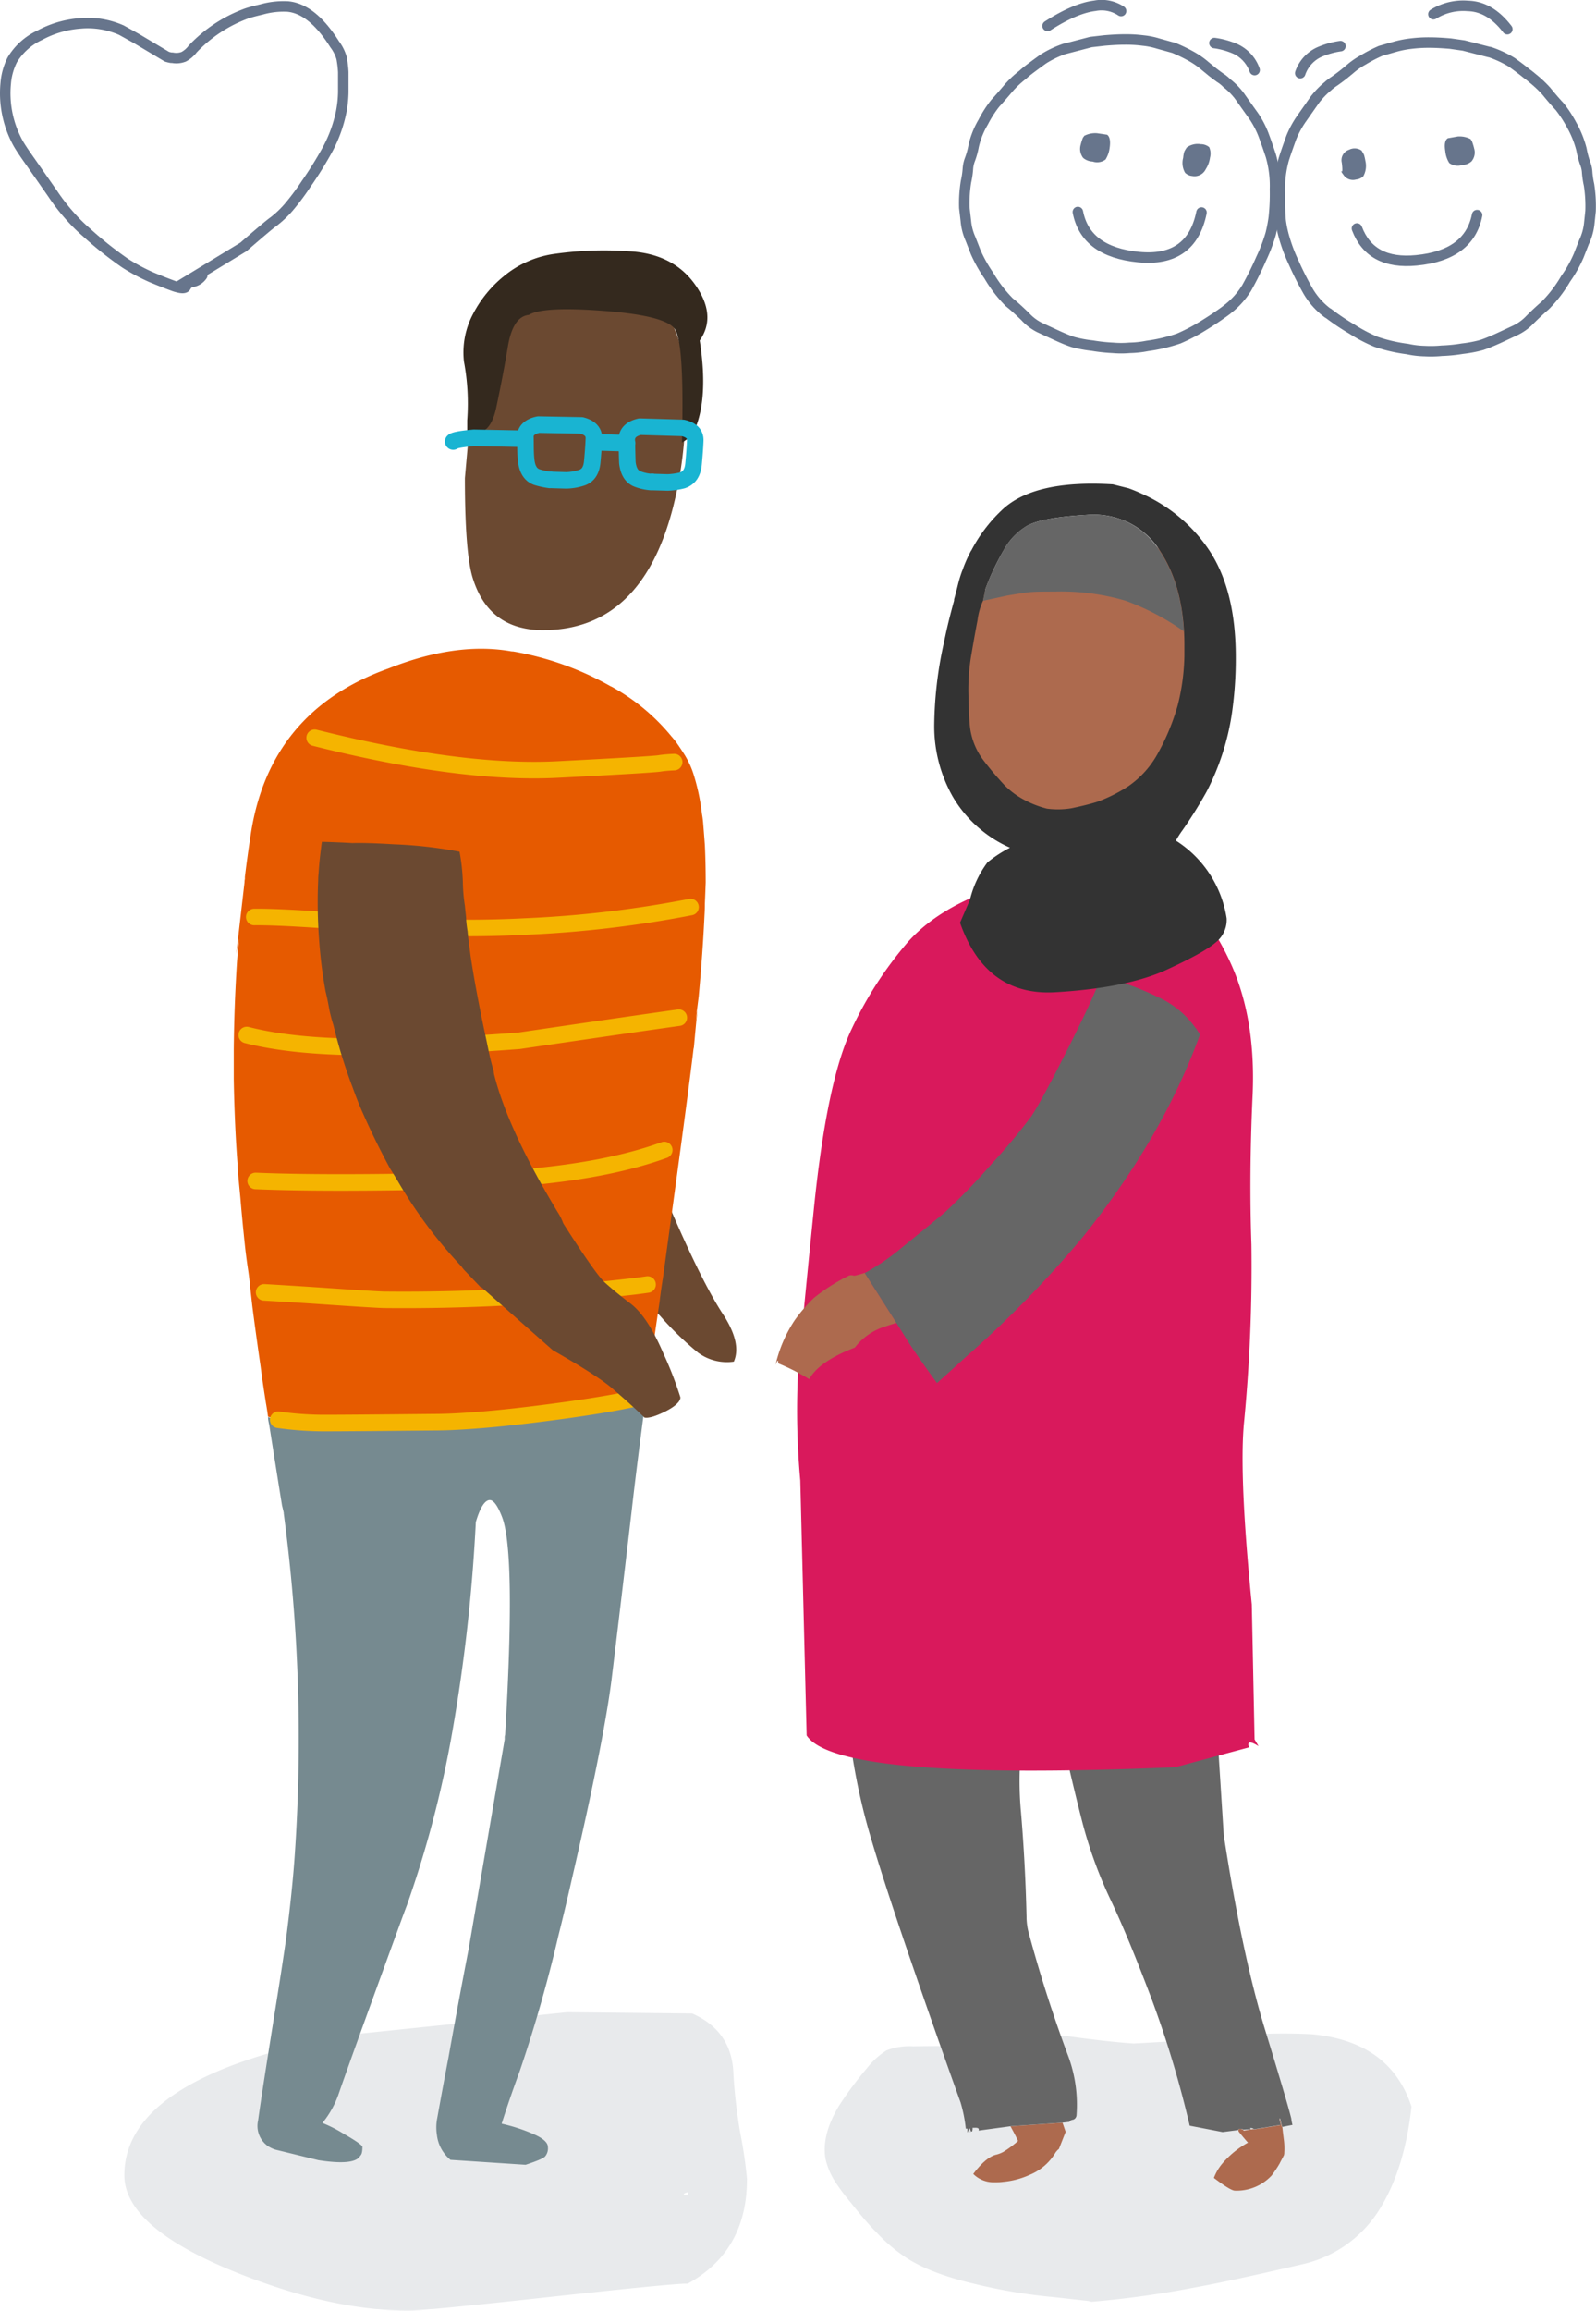<svg xmlns="http://www.w3.org/2000/svg" viewBox="0 0 304.03 439.84"><defs><style>.cc2-cls-1{fill:#e8eaec;}.cc2-cls-2{fill:#6b4931;}.cc2-cls-3{fill:#768a90;}.cc2-cls-4{fill:#e65a00;}.cc2-cls-13,.cc2-cls-5,.cc2-cls-7{fill:none;stroke-linecap:round;stroke-linejoin:round;}.cc2-cls-5{stroke:#f5b400;}.cc2-cls-5,.cc2-cls-7{stroke-width:3.15px;}.cc2-cls-6{fill:#34291e;}.cc2-cls-7{stroke:#19b4d2;}.cc2-cls-8{fill:#815e3c;}.cc2-cls-9{fill:#ad6a4e;}.cc2-cls-10{fill:#666;}.cc2-cls-11{fill:#d9195c;}.cc2-cls-12{fill:#333;}.cc2-cls-13{stroke:#67758c;stroke-width:2px;}.cc2-cls-14{fill:#67758c;}</style></defs><title>Click-couple-2</title><g id="Layer_2" data-name="Layer 2"><g id="Layer_1-2" data-name="Layer 1"><g id="Layer5_0_FILL" data-name="Layer5 0 FILL"><path class="cc2-cls-1" d="M142.31,414.86a86.49,86.49,0,0,0-1.27-8.75,99.26,99.26,0,0,1-1.32-11.19q-.19-8.31-7.87-11.68L108,383l-41.69,4.31q-42.63,7.81-42.62,26.73,0,9.74,20.67,18.23,18.44,7.53,33.43,7.53,3.22,0,26.45-2.54t26.39-2.59H131q11.29-6.21,11.29-19.85M131,417.26l.1.63c-1.08-.13-1.11-.34-.1-.63m37.88-27a15,15,0,0,0-3.71,3.37,69.83,69.83,0,0,0-5.23,7q-3.48,5.63-2.69,10.26a13.62,13.62,0,0,0,1.86,4.4,40.09,40.09,0,0,0,2.93,3.91q3.18,4,4.89,5.67a31.68,31.68,0,0,0,5.67,4.84q4.59,3,12.8,4.94a103.34,103.34,0,0,0,15.4,2.59l6.55.73a5.59,5.59,0,0,0,.58.15,187.51,187.51,0,0,0,19.75-2.74q6.49-1.17,20.38-4.4a23.28,23.28,0,0,0,14.91-10.75q4.65-7.62,5.91-19.26-4.05-12.41-19-13.78a102.09,102.09,0,0,0-17.79.63,3.92,3.92,0,0,0-.59.05l-2.39.3a2.94,2.94,0,0,0-.74.09h-.44q-11.58.69-12,.69-5.09-.34-13.54-1.52-9.83,1-13.34,1.42-3.18.43-7.53.59-5,0-7.53.05A12.14,12.14,0,0,0,168.85,390.28Z"/></g><g id="Layer3_55_MEMBER_0_FILL" data-name="Layer3 55 MEMBER 0 FILL"><path class="cc2-cls-2" d="M122.06,166.84q-14.55-3.39-21.39-.71A78.8,78.8,0,0,0,100,197.5a1.24,1.24,0,0,0-.23-.31,3.12,3.12,0,0,1,.23.62L100,198l.08.08q1.65,6.91,3.46,12.82a.93.93,0,0,0,.08.39q4.32,14.16,9.75,22.49,7.94,12,12.5,16.82a60.93,60.93,0,0,0,7.08,6.84,9.25,9.25,0,0,0,6.84,1.73q1.58-3.61-2.28-9.35-3.85-6-9.52-19.11c-.31-.73-.6-1.44-.86-2.12a76.79,76.79,0,0,1-5.19-21c-.21-1.94-.37-3.87-.47-5.81q-.87-16,.31-23.28l.32-11.63M109.32,209a2.87,2.87,0,0,0-.24.31.19.19,0,0,1-.15.08Z"/></g><g id="Layer3_55_MEMBER_1_FILL" data-name="Layer3 55 MEMBER 1 FILL"><path class="cc2-cls-3" d="M51.06,269.76c0,.47.13,1,.23,1.49q1.26,8,2.44,15.33c.11.42.21.87.32,1.34v.16a322.06,322.06,0,0,1,2.12,64.71q-.48,7.15-1.73,16.67-.8,5.51-1.81,11.79-2.75,17.14-3.46,22.33a4.68,4.68,0,0,0,1.73,4.8,5.61,5.61,0,0,0,1.57.78l8.18,2c4.66.73,7.34.44,8-.87q.39-.31.39-1.65,0-.46-3.85-2.67a25.54,25.54,0,0,0-3.77-1.89,18.06,18.06,0,0,0,3-5.27q2.13-6.21,11.09-30.74c.63-1.73,1.28-3.54,2-5.42a205.08,205.08,0,0,0,8.64-32.95,324.86,324.86,0,0,0,4.49-40q1.17-3.93,2.51-4.17,1.18-.22,2.52,3.3,2.6,7,.55,41.36a1.6,1.6,0,0,0-.08.47v.4L89.27,371q-2,10.31-3.85,20.68c-.74,3.83-1.44,7.65-2.13,11.48a9,9,0,0,0-.07,3.14,7.21,7.21,0,0,0,2.59,4.8l14.31.94c2.25-.73,3.51-1.28,3.77-1.65a2.4,2.4,0,0,0,.48-1.73c0-.84-.89-1.65-2.68-2.44a33.74,33.74,0,0,0-6.13-2Q97,399.66,99,394.22a268.81,268.81,0,0,0,7.39-25.86q1.26-5,2.6-10.93,6.12-26.43,7.54-38t3.78-31.69q.94-8.33,2.44-19.57l.31-2.52-2,.47q-5.65,1.26-15.72,2.6-7.71,1-13.37,1.49t-9.28.47q-16.18.17-20.91.16a61.76,61.76,0,0,1-8.81-.63c-.68-.16-1.31-.31-1.88-.47Z"/></g><g id="Layer3_55_MEMBER_2_FILL" data-name="Layer3 55 MEMBER 2 FILL"><path class="cc2-cls-4" d="M116.4,130.67A57.51,57.51,0,0,0,97.76,124a2.7,2.7,0,0,1-.63-.07q-10.38-1.74-23.11,3.3-22.72,8.1-26.27,31.68c-.41,2.68-.78,5.32-1.1,8v.39a2.7,2.7,0,0,0-.07.63L45,181.62c.21-1.16.4-2.15.55-3-.15,1.41-.28,2.83-.39,4.25q-.55,8.49-.63,16.9v5.58q.07,4.56.32,9.83.15,3,.39,6.21c0,1,.13,2.13.23,3.23s.21,2.22.32,3.38c.26,3.14.58,6.39.94,9.75.16,1.36.34,2.72.55,4.09s.32,2.64.47,4c.11.94.21,1.88.32,2.83q.7,5.42,1.57,11.4c.21,1.62.45,3.3.71,5l.31,2c.16.89.29,1.76.4,2.6h.08c.57.16,1.2.31,1.88.47a61.76,61.76,0,0,0,8.81.63q4.71,0,20.91-.16,3.63,0,9.28-.47t13.37-1.49q10.06-1.33,15.72-2.6l2-.47c.16-1.21.34-2.44.55-3.7.05-.62.13-1.25.24-1.88q.78-5.74,1.73-12.11c.15-1.31.34-2.65.55-4a2,2,0,0,1,.07-.39q5-36.33,5.9-44.19v.39q.48-5.34.63-6.68c.11-1,0-.47-.31,1.57l.63-4.95q.78-8.5,1.1-15.41c.05-.79.07-1.52.07-2.21V172c.06-1.36.11-2.69.16-4q0-3.86-.16-7.16c-.1-1.42-.21-2.75-.31-4a16.77,16.77,0,0,0-.24-1.89,40.91,40.91,0,0,0-1.57-7.47,15.64,15.64,0,0,0-1.1-2.67,14.46,14.46,0,0,0-.86-1.49c-.37-.58-.74-1.13-1.1-1.65a15.91,15.91,0,0,0-1.18-1.5,39.06,39.06,0,0,0-11.48-9.51M61.28,168.8v-.08l2.59-.78Z"/></g><g id="Layer3_55_MEMBER_3_FILL" data-name="Layer3 55 MEMBER 3 FILL"><path class="cc2-cls-2" d="M115.61,50.86a24.82,24.82,0,0,0-8.57.71,31.82,31.82,0,0,0-3.46,1.1,19.93,19.93,0,0,0-9.83,8.81,4,4,0,0,0-.39.86,45.93,45.93,0,0,0-2.28,6.92,47,47,0,0,0-1.18,7.15Q89.2,83.66,88.56,91q0,13.92,1.42,18.79,2.28,7.64,8.73,9.52a16.47,16.47,0,0,0,4.71.63q18.64,0,24.69-23a76.36,76.36,0,0,0,2.44-17.46c0-1.2,0-2.46,0-3.77s-.21-3.23-.32-5.74a20.39,20.39,0,0,0-1.49-6.76c-.84-2.05-1.31-3.17-1.41-3.38Q123.87,51.88,115.61,50.86Z"/></g><path id="Layer3_55_MEMBER_4_1_STROKES" data-name="Layer3 55 MEMBER 4 1 STROKES" class="cc2-cls-5" d="M59.94,140.42q27.84,7,46.31,6.05t19.5-1.18c.68-.1,1.58-.18,2.68-.23m-80,29.48q5.58-.07,21.39,1.18.32,0,7.94.63a218.87,218.87,0,0,0,22.33,0,212.67,212.67,0,0,0,31.45-3.7M47,197q8.56,2.2,22,2.28t29.88-1.18q23-3.37,30.43-4.4m-79,52.28q4.24.24,10.14.63,11.64.8,12.9.79a371.92,371.92,0,0,0,45.6-2.36c1.52-.16,3-.34,4.41-.55M53,270.23a61.76,61.76,0,0,0,8.81.63q4.71,0,20.91-.16,3.63,0,9.28-.47t13.37-1.49q10.06-1.33,15.72-2.6M48.7,224.78q13.29.56,38.21,0t39.63-5.89"/><g id="Layer3_55_MEMBER_5_FILL" data-name="Layer3 55 MEMBER 5 FILL"><path class="cc2-cls-2" d="M75,160.7q-5.12-.31-7.86-.23-2.76-.16-5.82-.24c-.06.37-.11.76-.16,1.18-.21,1.57-.37,3.17-.47,4.8a11.94,11.94,0,0,0-.08,1.41,95.06,95.06,0,0,0,.16,11,87.7,87.7,0,0,0,1.26,10.14c.26,1,.49,2.18.7,3.38a29.29,29.29,0,0,0,.79,3A98,98,0,0,0,67.18,207c.62,1.73,1.28,3.41,2,5q2.44,5.5,5.19,10.53c.58.89,1.15,1.84,1.73,2.83s1.08,1.78,1.65,2.68a89.1,89.1,0,0,0,10.14,13q.16.24.48.63l3.46,3.62-.24-.4L105.31,257q9,5.12,11.64,7.55,3.14,2.67,5.82,5.27c.78.15,2.12-.24,4-1.18s2.89-1.94,2.84-2.68a69.1,69.1,0,0,0-3.23-8.33q-3.06-7.15-6.37-9.59c-2.2-1.68-3.77-3-4.71-3.86q-1.67-1.41-8-11.32a10.5,10.5,0,0,0-1.1-2.2q-9.34-15.5-12-25.87a3.63,3.63,0,0,1-.15-.94c-.32-1.05-.58-2.05-.79-3s-.42-2-.63-3q-2-9.27-3-16c-.1-.84-.21-1.62-.31-2.36s-.18-1.46-.24-2.2A22.71,22.71,0,0,1,88.8,175c0-.52-.13-1.39-.24-2.59a32.61,32.61,0,0,1-.39-4.56,38.36,38.36,0,0,0-.63-5.74A84.36,84.36,0,0,0,75,160.7Z"/></g><g id="Layer3_55_MEMBER_6_FILL" data-name="Layer3 55 MEMBER 6 FILL"><path class="cc2-cls-6" d="M96.74,66q.95-5.75,4-6.06,2.67-1.65,14.15-.78c7.66.57,12.16,1.67,13.53,3.3s1.8,8.83,1.49,21.78l1.81-1.18q3.45-6.21,1.57-18.24,3.3-4.72-.86-10.62t-12.51-6.37a67.51,67.51,0,0,0-14.15.47,19.24,19.24,0,0,0-9.67,4.17,22.86,22.86,0,0,0-6,7.31,15.58,15.58,0,0,0-1.72,9.05A43.13,43.13,0,0,1,89,80v.63L89,82.23q4.25,1.33,5.51-4.56T96.74,66Z"/></g><path id="Layer3_55_MEMBER_7_1_STROKES" data-name="Layer3 55 MEMBER 7 1 STROKES" class="cc2-cls-7" d="M104.76,91.35a14.79,14.79,0,0,1-2.52-.55c-1.15-.42-1.81-1.46-2-3.14s-.11-3.28-.16-4.48.89-2.05,2.52-2.36l8.17.15c1.63.42,2.41,1.26,2.36,2.52s-.15,2.67-.31,4.4-.87,2.7-2.12,3.07a10,10,0,0,1-2.84.47l-2.75-.08A.52.52,0,0,0,104.76,91.35Zm9.12-7.15,5.58.16a4,4,0,0,1-.08-.71c.06-1.26.9-2.07,2.52-2.44l8.18.24c1.62.36,2.41,1.18,2.36,2.43s-.16,2.68-.32,4.41S131.26,91,130,91.43a13.13,13.13,0,0,1-2.83.4l-2.75-.08a.46.46,0,0,0-.4,0,9.24,9.24,0,0,1-2.51-.55c-1.16-.42-1.81-1.47-2-3.15-.05-1.41-.08-2.65-.08-3.69m-20.91-.87-8.26-.16c-2.36.21-3.67.45-3.93.71"/><g id="Layer3_117_FILL" data-name="Layer3 117 FILL"><path class="cc2-cls-8" d="M224.91,156.12a.21.21,0,0,1,.16.08l1.1-.79C225.75,155.67,225.33,155.91,224.91,156.12Z"/></g><path class="cc2-cls-8" d="M221.64,169.71l1.06-.75c-.4.25-.81.48-1.21.68a.21.21,0,0,1,.15.07"/><g id="Layer3_200_FILL" data-name="Layer3 200 FILL"><path class="cc2-cls-9" d="M236.53,405.22H236v.08h-.07v.37c.55.71,1.11,1.36,1.66,2l.15.15a17.56,17.56,0,0,0-4.91,4,9.36,9.36,0,0,0-1.59,2.72c2.12,1.61,3.45,2.42,4,2.42a9.1,9.1,0,0,0,7-2.88,21.2,21.2,0,0,0,1.51-2.26c.25-.51.53-1,.83-1.59a1.7,1.7,0,0,0,.07-.53,12.77,12.77,0,0,0-.07-2.34c-.1-.76-.2-1.59-.3-2.5h-.08c-.15-.55-.28-1.08-.38-1.58h-.07l.15,1.05v.16l-5.07.83-.07-.08-.53.08-1.28.22-.16-.15-.07-.07a.32.32,0,0,1-.23-.08m-45.42,4.38a5.92,5.92,0,0,1-1.44.53q-1.89.54-4.23,3.63a5.43,5.43,0,0,0,4,1.59c.55,0,1.1,0,1.66-.08a15.49,15.49,0,0,0,5.14-1.36,10.19,10.19,0,0,0,4.83-4.15,3,3,0,0,1,.69-.76l1.28-3.25q-.3-.9-.6-1.74l-9.91.68c.61,1.11,1.09,2,1.44,2.8A20.42,20.42,0,0,1,191.11,409.6Z"/><path class="cc2-cls-10" d="M206.07,289.13l-7.93-.38q-6.81.15-14.21.15c-2.12,0-5.44-.25-10-.75q-7.41-.84-19.27-1.36l2.64,15.26c-.2-.65-.35-1.23-.45-1.73l2,15.79,2.8,12.62a119.61,119.61,0,0,0,3.85,19.73q2.49,8.61,7.48,23.2t10,28.5a27.45,27.45,0,0,1,1,5h.31v.68h.07a2.57,2.57,0,0,1,.38-.76,3,3,0,0,0,.23.6h-.08a.62.62,0,0,0-.23.08l.53-.08.08-.37V405h.3c.76-.05,1,.13.83.53l6.12-.83,9.91-.68,1.36-.15c-.16-.15.1-.3.75-.45a1,1,0,0,0,.53-.76,26.67,26.67,0,0,0-1.59-11.34q-4.23-11.32-7.4-23a12.43,12.43,0,0,1-.53-3.55q-.23-10.07-1.06-19.88a64.42,64.42,0,0,1,2.57-24.79,3.14,3.14,0,0,1,.83-1.67,5.5,5.5,0,0,0,.08.91l.15.46q2.42,2.87,4.31,11.33T206.22,347a84,84,0,0,0,5.37,14.67q3.33,7,7.79,18.82a197.5,197.5,0,0,1,7.25,24.11l6.27,1.21,3-.38v-.15H236v-.08h.53a.32.32,0,0,0,.23.08l.07.07,1.44-.07c-.1-.15-.13-.23-.08-.23s.31-.05.61.15l.07.08,5.07-.83v-.16a5.48,5.48,0,0,1-.23-1.05h.15c.1.5.23,1,.38,1.58h.08l1.89-.37a7.66,7.66,0,0,1-.23-1.21q-.67-2.81-5-16.93t-7.86-37l-1.51-23.81,3.48-36.43-6-2c-2.82.31-6,.56-9.52.76l-7,.45c-2,.1-4,.18-6.05.23l-4.53.15Z"/></g><g id="Layer3_201_FILL" data-name="Layer3 201 FILL"><path class="cc2-cls-11" d="M222.47,168.81a34.2,34.2,0,0,0-13.6-3.4q-6.88-.32-18.37,3.4T173,179.24a72.31,72.31,0,0,0-10.73,16.55q-4.76,9.83-7.25,34.46T152,261.69a146,146,0,0,0,.45,20.11l1.21,48.52q5.67,8.78,70.21,6.05l14.06-3.78c-.4-1.16.2-1.24,1.82-.23l-.76-1.28-.53-25.7q-2.41-24.18-1.51-34.31a308.23,308.23,0,0,0,1.44-34.17q-.47-13.36.22-28.34t-4.46-25.85Q229,171.84,222.47,168.81Z"/></g><g id="Layer3_202_FILL" data-name="Layer3 202 FILL"><path class="cc2-cls-9" d="M190.05,107.13a31.57,31.57,0,0,0-2.87,6.73,79,79,0,0,0-2.34,9.3c-.46,2.41-.89,4.81-1.29,7.18a19.57,19.57,0,0,0-.3,4.15q0,7.56,3.7,11.94a45,45,0,0,0,3.63,3.93c.7,1.62,1.44,3.36,2.19,5.22q.3.67,2,7.71,1.42,6,2.57,7.41c1.81,2.21,5.49,3.15,11,2.79q4.08-.3,11.94-1.06c.61-.1,1.21-.17,1.82-.22Q224.29,158.16,226,139l-.53-.15a4.25,4.25,0,0,0,.22-.75,43.39,43.39,0,0,0,1.67-14.82,44.38,44.38,0,0,0-1-6.88,39.8,39.8,0,0,0-2.11-6.65,18.71,18.71,0,0,0-1.82-3.25,16.37,16.37,0,0,0-3.25-3.47,18.93,18.93,0,0,0-12.54-3.93,29.93,29.93,0,0,0-13,4.23A10.69,10.69,0,0,0,190.05,107.13Z"/></g><g id="Layer3_203_FILL" data-name="Layer3 203 FILL"><path class="cc2-cls-9" d="M170.78,251.79l-6.05-9.52-.45.15c-.71.2-1.19.33-1.44.38h-.23a1.35,1.35,0,0,0-.9,0,35.91,35.91,0,0,0-6.65,4.23,30,30,0,0,0-3.71,4.31,25.74,25.74,0,0,0-3.62,8.46c.35-.9.52-1.05.52-.45v.15a41.26,41.26,0,0,1,5.9,3q1.89-3.4,8.69-6a11.43,11.43,0,0,1,5.52-3.93C169,252.35,169.77,252.1,170.78,251.79Z"/><path class="cc2-cls-10" d="M203.73,199q-5.37,10.66-7.26,13.46a115.2,115.2,0,0,1-7.63,9.14,119.89,119.89,0,0,1-8.84,9.15q-3.18,2.64-8.39,6.87a43.41,43.41,0,0,1-6.88,4.69l6.05,9.52,2.42,3.86q2.19,3.32,5.29,7.56c1.81-1.62,3.62-3.25,5.44-4.92a206,206,0,0,0,22.29-22.82q15.27-19,22.38-38.62l-.61-.91a.46.46,0,0,0-.23-.3,17.53,17.53,0,0,0-7-5.82,56.63,56.63,0,0,0-7.26-2.95c-1.26-.45-2.52-.86-3.78-1.21Q209.1,188.3,203.73,199Z"/></g><g id="Layer3_204_FILL" data-name="Layer3 204 FILL"><path class="cc2-cls-12" d="M185,104.79a25.53,25.53,0,0,0-1.67,3.78,3,3,0,0,0-.15.38c-.25.7-.48,1.46-.68,2.26q-.37,1.52-.75,2.88v.22q-1,3.63-1.59,6.35c-.25,1.16-.48,2.22-.68,3.18a75,75,0,0,0-1.51,14,27.08,27.08,0,0,0,3.55,13.84,23.76,23.76,0,0,0,10.88,9.67,23.54,23.54,0,0,0-4.3,2.8,19.5,19.5,0,0,0-3.33,7.1l-1.89,4.38q4.92,14,18.14,13.23t20.78-4.08q7.49-3.41,9.75-5.37a5.46,5.46,0,0,0,2.12-4.61A21.36,21.36,0,0,0,224,160a18.27,18.27,0,0,1,1.28-2,85.59,85.59,0,0,0,4.54-7.26,47.41,47.41,0,0,0,4.83-14.81,73,73,0,0,0,.76-10.88q0-13.15-5.44-20.86A30.17,30.17,0,0,0,217.56,94c-.86-.4-1.71-.75-2.57-1.06l-3-.75q-15.19-.92-21.24,5a28.76,28.76,0,0,0-5.74,7.63m2.72,7.26c.45-1.21.88-2.25,1.28-3.1a47.8,47.8,0,0,1,2.27-4.39,12.08,12.08,0,0,1,3.93-4.23Q197.83,98.52,207,98a15.26,15.26,0,0,1,8.09,1.51,14.82,14.82,0,0,1,6,5.52q3.93,6,4.46,15.11c.05.86.07,1.74.07,2.65v1.89a40.51,40.51,0,0,1-1.28,9.6,42.54,42.54,0,0,1-3.71,9,18.07,18.07,0,0,1-5.66,6.35,28.84,28.84,0,0,1-6,3c-1.31.41-2.93.81-4.84,1.21a16.16,16.16,0,0,1-4.69.08,18.85,18.85,0,0,1-4-1.51,15.41,15.41,0,0,1-4.08-2.95,59.54,59.54,0,0,1-4.09-4.84,13.08,13.08,0,0,1-2.49-6.2q-.22-2-.3-6.19a38.51,38.51,0,0,1,.6-7.86q.6-3.56,1.14-6.35a12.59,12.59,0,0,1,1.05-3.71Z"/><path class="cc2-cls-10" d="M189,109c-.4.85-.83,1.89-1.28,3.1l-.46,2.26,4.61-1c1.47-.25,2.75-.45,3.86-.6s2.77-.16,5.29-.16a43.53,43.53,0,0,1,13.38,1.74,47.07,47.07,0,0,1,11.11,5.82Q225,111.07,221,105a14.82,14.82,0,0,0-6-5.52A15.26,15.26,0,0,0,207,98q-9.15.53-11.79,2.34a12.08,12.08,0,0,0-3.93,4.23A47.8,47.8,0,0,0,189,109Z"/></g><path class="cc2-cls-13" d="M33.83,54.63,46.37,47q4.91-4.26,5.73-4.81a19.7,19.7,0,0,0,3.37-3.31A45.05,45.05,0,0,0,58.32,35a71.43,71.43,0,0,0,4.06-6.52A26,26,0,0,0,65,21.27a21.71,21.71,0,0,0,.39-3.73v-3.8a19,19,0,0,0-.32-2.68,7.91,7.91,0,0,0-1.31-2.62q-4.26-6.75-8.91-7.2a15.48,15.48,0,0,0-5,.55c-1.24.29-2.19.54-2.84.76A26.77,26.77,0,0,0,36.71,9.32,5.25,5.25,0,0,1,35,10.8a3.9,3.9,0,0,1-2.16.19l-.23,0a5.42,5.42,0,0,1-.82-.2l-5.7-3.4c-1.63-.92-2.62-1.46-2.94-1.64A15.82,15.82,0,0,0,15.3,4.45,19.15,19.15,0,0,0,7.58,6.7a12,12,0,0,0-5.24,4.69,12.1,12.1,0,0,0-1.25,4.48A19.74,19.74,0,0,0,3.48,27.33c.48.83,1.27,2,2.36,3.53l4.19,6a38.38,38.38,0,0,0,3.44,4.42,31.61,31.61,0,0,0,3,2.95,70.6,70.6,0,0,0,7.37,5.86,36.6,36.6,0,0,0,5,2.68q2.4,1,4.36,1.71a6.25,6.25,0,0,0,.65.19c.9.24,1.42.19,1.57-.16a1.57,1.57,0,0,1,1.18-.85,2.93,2.93,0,0,0,1.93-1.25"/><g id="Layer0_15_MEMBER_0_FILL" data-name="Layer0 15 MEMBER 0 FILL"><path class="cc2-cls-14" d="M230.5,30a3,3,0,0,0-.16-2,2.55,2.55,0,0,0-1.61-.56,3.56,3.56,0,0,0-2.65.62,7.63,7.63,0,0,0-.46.76,5.39,5.39,0,0,0-.23,1.21,3.74,3.74,0,0,0,.36,2.85,2.16,2.16,0,0,0,1.35.62,2.36,2.36,0,0,0,2.58-1.28A5.39,5.39,0,0,0,230.5,30m-24.22-3.77a10.89,10.89,0,0,0-.43,1.38,2.79,2.79,0,0,0,.49,2.45,3,3,0,0,0,1.8.69,2.65,2.65,0,0,0,2.46-.39,5.4,5.4,0,0,0,.78-2.23c.2-1.33,0-2.16-.49-2.49L209,25.36a4.55,4.55,0,0,0-2.45.49Z"/></g><path id="Layer0_15_MEMBER_0_1_STROKES" data-name="Layer0 15 MEMBER 0 1 STROKES" class="cc2-cls-13" d="M198.71,11.25q-1.8,1.3-2.88,2.13c-.43.34-.77.63-1,.85a18.61,18.61,0,0,0-2.72,2.55q-1.47,1.74-2.52,2.88a21.72,21.72,0,0,0-2.29,3.57,15.82,15.82,0,0,0-1.83,4.58,14.47,14.47,0,0,1-.73,2.62,6.16,6.16,0,0,0-.36,1.67,16.08,16.08,0,0,1-.36,2.46,25.76,25.76,0,0,0-.32,5l.29,2.49a10.63,10.63,0,0,0,.89,3.43l1,2.56a26.63,26.63,0,0,0,2.49,4.42,25.09,25.09,0,0,0,3.89,5.07c1,.79,1.94,1.68,3,2.69A9.45,9.45,0,0,0,198,62.32l3.18,1.47c1.2.55,2.27,1,3.21,1.31a24,24,0,0,0,3.7.69,32.54,32.54,0,0,0,3.89.42,18.36,18.36,0,0,0,3.21,0,19,19,0,0,0,3.34-.36,31.45,31.45,0,0,0,6-1.41A34.07,34.07,0,0,0,229,62.12q2.52-1.53,4.65-3.11l.06-.06a15.23,15.23,0,0,0,3.77-4.13c1-1.79,1.93-3.65,2.78-5.6a31,31,0,0,0,1.8-4.71,29.6,29.6,0,0,0,.59-3.08,42.1,42.1,0,0,0,.23-5.4,20.62,20.62,0,0,0-.79-6.38c-.52-1.58-1-2.92-1.4-4a17.67,17.67,0,0,0-1.87-3.57c-.41-.57-1.3-1.81-2.65-3.73a13,13,0,0,0-2.46-2.52,6.71,6.71,0,0,0-1.31-1.05c-.76-.55-1.36-1-1.8-1.37s-.85-.69-1-.82a15.92,15.92,0,0,0-2.55-1.8,29.75,29.75,0,0,0-3.44-1.67l-2.95-.82a14.71,14.71,0,0,0-2.91-.59,25.62,25.62,0,0,0-3.5-.2c-1.12,0-2.43.07-3.93.2L207.81,8,202.9,9.28l-.06,0A19.06,19.06,0,0,0,198.71,11.25Z"/><path id="Layer0_15_MEMBER_0_2_STROKES" data-name="Layer0 15 MEMBER 0 2 STROKES" class="cc2-cls-13" d="M239,13.34a7,7,0,0,0-3.6-4,15,15,0,0,0-4.06-1.15M199.56,4.93q5.25-3.37,9-3.83a6.69,6.69,0,0,1,5,1"/><path id="Layer0_15_MEMBER_0_3_STROKES" data-name="Layer0 15 MEMBER 0 3 STROKES" class="cc2-cls-13" d="M205.33,40.35q1.47,7.59,11.55,8.58t12-8.48"/><g id="Layer0_15_MEMBER_1_FILL" data-name="Layer0 15 MEMBER 1 FILL"><path class="cc2-cls-14" d="M280.3,30.73a2.62,2.62,0,0,0,.52-2.46,11.88,11.88,0,0,0-.43-1.41l-.26-.39a4.58,4.58,0,0,0-2.45-.49l-1.87.33c-.54.32-.71,1.15-.49,2.48a5.13,5.13,0,0,0,.75,2.23,2.68,2.68,0,0,0,2.46.39,2.82,2.82,0,0,0,1.77-.68m-20.2-.1a9.6,9.6,0,0,0-.27-1.18c-.1-.2-.26-.46-.45-.79A2.31,2.31,0,0,0,257,28.5,2.08,2.08,0,0,0,255.61,31c.15,1.26.13,1.81-.06,1.63s-.05.08.45.76a2.17,2.17,0,0,0,2.33.78,2.28,2.28,0,0,0,1.37-.62A4.06,4.06,0,0,0,260.1,30.63Z"/></g><path id="Layer0_15_MEMBER_1_1_STROKES" data-name="Layer0 15 MEMBER 1 1 STROKES" class="cc2-cls-13" d="M288,11.87c1.2.87,2.14,1.58,2.81,2.13a13.32,13.32,0,0,1,1.08.85,22,22,0,0,1,2.69,2.52q1.44,1.77,2.52,2.91a23.8,23.8,0,0,1,2.32,3.57,19,19,0,0,1,1.84,4.58,17,17,0,0,0,.69,2.62,5.4,5.4,0,0,1,.39,1.67,15.91,15.91,0,0,0,.36,2.46,26.45,26.45,0,0,1,.29,5l-.26,2.49a10.91,10.91,0,0,1-1,3.44l-1,2.55a24,24,0,0,1-2.49,4.42,25.09,25.09,0,0,1-3.89,5.07c-.92.79-1.88,1.68-2.89,2.69a9.5,9.5,0,0,1-2.84,2.06l-3.15,1.47c-1.22.55-2.3,1-3.24,1.31a24.09,24.09,0,0,1-3.66.69,28.94,28.94,0,0,1-3.9.39,21.64,21.64,0,0,1-3.27.07,17,17,0,0,1-3.28-.39,30.51,30.51,0,0,1-6-1.38,29.42,29.42,0,0,1-4.55-2.39A44.71,44.71,0,0,1,253,59.6l-.06,0a14.05,14.05,0,0,1-3.73-4.13,61.06,61.06,0,0,1-2.82-5.6,30.76,30.76,0,0,1-1.77-4.71,22.06,22.06,0,0,1-.65-3.08c-.11-1-.17-2.78-.17-5.4a21.2,21.2,0,0,1,.76-6.38c.5-1.57,1-2.93,1.4-4.06a18.29,18.29,0,0,1,1.9-3.54l2.62-3.73a15.89,15.89,0,0,1,2.46-2.55,9.9,9.9,0,0,1,1.31-1c.76-.54,1.37-1,1.83-1.37l1-.82a14.35,14.35,0,0,1,2.56-1.8A27.51,27.51,0,0,1,263,9.68l2.88-.82a19.53,19.53,0,0,1,2.92-.56,26.76,26.76,0,0,1,3.57-.2c1.09,0,2.4.07,3.92.2l2.53.36,4.87,1.25.1,0A20.8,20.8,0,0,1,288,11.87Z"/><path id="Layer0_15_MEMBER_1_2_STROKES" data-name="Layer0 15 MEMBER 1 2 STROKES" class="cc2-cls-13" d="M287.14,5.55q-3.31-4.32-7.5-4.42a10.75,10.75,0,0,0-6.58,1.57M247.69,13.93a6.84,6.84,0,0,1,3.6-4,15.35,15.35,0,0,1,4.06-1.15"/><path id="Layer0_15_MEMBER_1_3_STROKES" data-name="Layer0 15 MEMBER 1 3 STROKES" class="cc2-cls-13" d="M281.38,40.94q-1.49,7.64-11.56,8.61-8.71.86-11.33-6.06"/></g></g></svg>